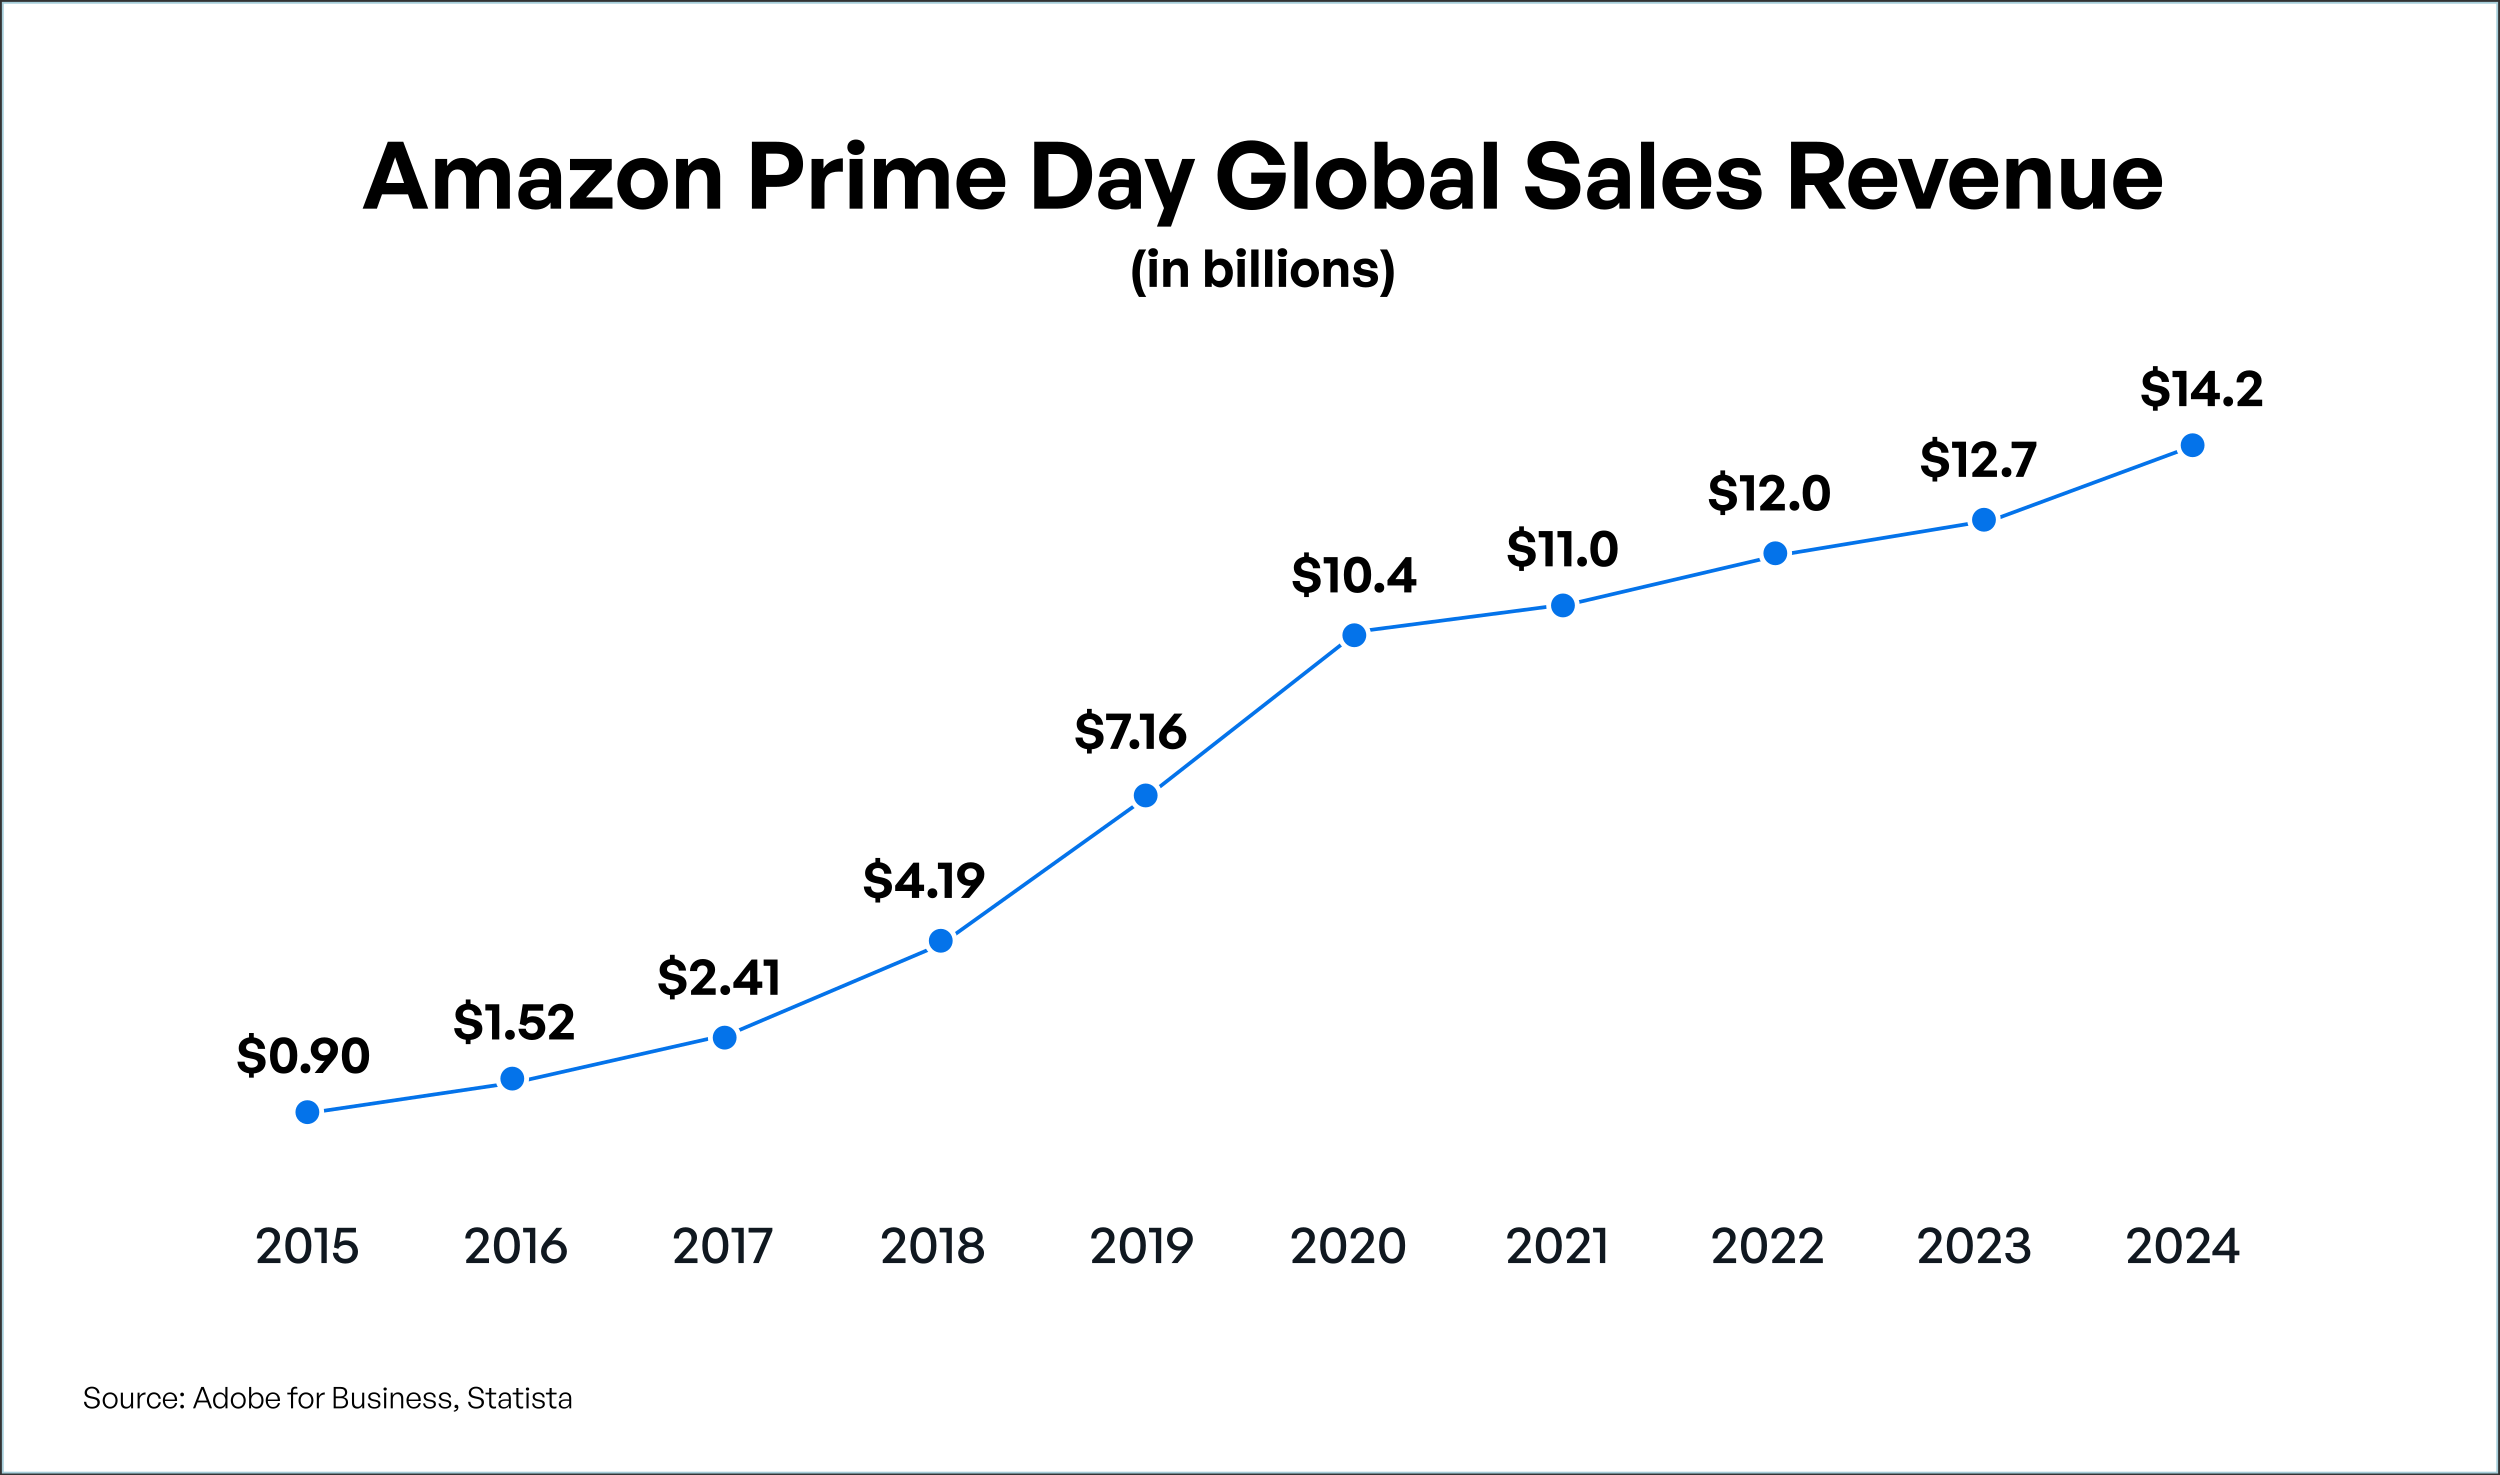<?xml version="1.0" encoding="UTF-8"?> <svg xmlns="http://www.w3.org/2000/svg" width="671" height="396" viewBox="0 0 671 396" fill="none"><rect x="0" y="0" width="671" height="396" fill="#333333" stroke="none"/><rect x="0.75" y="0.75" width="669.5" height="394.5" fill="white"></rect><rect x="0.75" y="0.75" width="669.5" height="394.5" stroke="#A6CEDA" stroke-width="0.5"></rect><path d="M110.858 56L109.508 52.15H102.533L101.158 56H97.333L104.083 38.05H108.233L114.933 56H110.858ZM106.058 42.2L103.608 49.125H108.458L106.058 42.2ZM120.295 56H116.82V42.65H120.02V44.55C120.995 43.2 122.245 42.4 124.02 42.4C125.845 42.4 127.245 43.25 127.92 44.775C128.97 43.3 130.32 42.4 132.32 42.4C135.02 42.4 136.845 44.175 136.845 47.375V56H133.395V48.475C133.395 46.6 132.595 45.475 131.07 45.475C129.695 45.475 128.57 46.55 128.57 48.55V56H125.12V48.475C125.12 46.6 124.32 45.475 122.795 45.475C121.395 45.475 120.295 46.55 120.295 48.55V56ZM147.768 56V54.35C146.893 55.6 145.568 56.25 143.743 56.25C140.968 56.25 139.118 54.625 139.118 52.125C139.118 49.525 141.218 48.125 145.118 48.125C145.868 48.125 146.518 48.175 147.343 48.275V47.475C147.343 45.975 146.493 45.1 145.043 45.1C143.543 45.1 142.643 45.975 142.518 47.475H139.393C139.593 44.4 141.818 42.4 145.043 42.4C148.543 42.4 150.593 44.325 150.593 47.6V56H147.768ZM142.393 52.025C142.393 53.15 143.193 53.85 144.493 53.85C146.268 53.85 147.343 52.875 147.343 51.325V50.375C146.518 50.25 145.943 50.2 145.343 50.2C143.368 50.2 142.393 50.825 142.393 52.025ZM164.387 56H153.012V53.2L159.887 45.65H152.987V42.65H164.187V45.5L157.287 52.975H164.387V56ZM172.475 56.25C168.6 56.25 165.7 53.2 165.7 49.325C165.7 45.425 168.6 42.4 172.475 42.4C176.35 42.4 179.25 45.425 179.25 49.325C179.25 53.2 176.35 56.25 172.475 56.25ZM172.475 53.175C174.2 53.175 175.675 51.8 175.675 49.325C175.675 46.85 174.2 45.5 172.475 45.5C170.75 45.5 169.275 46.85 169.275 49.325C169.275 51.8 170.75 53.175 172.475 53.175ZM184.943 48.725V56H181.468V42.65H184.668V44.55C185.643 43.225 187.018 42.4 188.768 42.4C191.443 42.4 193.293 44.15 193.293 47.375V56H189.843V48.55C189.843 46.575 189.068 45.475 187.493 45.475C186.118 45.475 184.943 46.575 184.943 48.725ZM208.437 50.15H205.612V56H201.812V38.05H208.437C212.812 38.05 215.537 40.125 215.537 44.025C215.537 47.925 212.812 50.15 208.437 50.15ZM208.412 41.25H205.612V46.95H208.412C210.562 46.95 211.762 45.825 211.762 44.05C211.762 42.275 210.562 41.25 208.412 41.25ZM221.296 49.525V56H217.821V42.65H221.021V45.225C221.996 43.525 224.071 42.5 226.221 42.5V46.1C223.271 45.875 221.296 46.575 221.296 49.525ZM232.051 39.55C232.051 40.725 231.101 41.6 229.726 41.6C228.376 41.6 227.426 40.725 227.426 39.55C227.426 38.325 228.376 37.45 229.726 37.45C231.101 37.45 232.051 38.325 232.051 39.55ZM231.501 56H228.026V42.65H231.501V56ZM238.068 56H234.593V42.65H237.793V44.55C238.768 43.2 240.018 42.4 241.793 42.4C243.618 42.4 245.018 43.25 245.693 44.775C246.743 43.3 248.093 42.4 250.093 42.4C252.793 42.4 254.618 44.175 254.618 47.375V56H251.168V48.475C251.168 46.6 250.368 45.475 248.843 45.475C247.468 45.475 246.343 46.55 246.343 48.55V56H242.893V48.475C242.893 46.6 242.093 45.475 240.568 45.475C239.168 45.475 238.068 46.55 238.068 48.55V56ZM263.391 56.225C259.391 56.225 256.716 53.45 256.716 49.275C256.716 45.3 259.491 42.4 263.341 42.4C267.566 42.4 270.366 45.825 269.741 50.175H260.266C260.491 52.35 261.541 53.55 263.316 53.55C264.841 53.55 265.866 52.8 266.266 51.475H269.716C268.966 54.5 266.641 56.225 263.391 56.225ZM263.266 44.95C261.641 44.95 260.616 46 260.316 47.975H266.066C265.966 46.125 264.916 44.95 263.266 44.95ZM283.968 56H277.593V38.05H283.968C289.668 38.05 293.118 41.7 293.118 46.925C293.118 52.15 289.543 56 283.968 56ZM281.393 41.325V52.725H283.768C287.343 52.725 289.218 50.65 289.218 46.925C289.218 43.35 287.343 41.325 283.768 41.325H281.393ZM303.407 56V54.35C302.532 55.6 301.207 56.25 299.382 56.25C296.607 56.25 294.757 54.625 294.757 52.125C294.757 49.525 296.857 48.125 300.757 48.125C301.507 48.125 302.157 48.175 302.982 48.275V47.475C302.982 45.975 302.132 45.1 300.682 45.1C299.182 45.1 298.282 45.975 298.157 47.475H295.032C295.232 44.4 297.457 42.4 300.682 42.4C304.182 42.4 306.232 44.325 306.232 47.6V56H303.407ZM298.032 52.025C298.032 53.15 298.832 53.85 300.132 53.85C301.907 53.85 302.982 52.875 302.982 51.325V50.375C302.157 50.25 301.582 50.2 300.982 50.2C299.007 50.2 298.032 50.825 298.032 52.025ZM320.788 42.65L314.288 60.825H310.513L312.413 55.85L307.163 42.65H310.913L314.263 51.8L317.313 42.65H320.788ZM336.037 56.375C330.837 56.375 326.787 52.5 326.787 46.95C326.787 41.65 330.637 37.675 335.887 37.675C340.437 37.675 343.687 40.375 344.862 44.275H340.387C339.837 42.45 338.187 41.075 335.787 41.075C332.887 41.075 330.687 43.2 330.687 47.05C330.687 50.5 332.612 53.15 336.212 53.15C338.862 53.15 340.537 51.575 341.037 49.35H335.837V46.325H345.087C345.312 52.175 341.762 56.375 336.037 56.375ZM350.935 56H347.435V38.05H350.935V56ZM359.951 56.25C356.076 56.25 353.176 53.2 353.176 49.325C353.176 45.425 356.076 42.4 359.951 42.4C363.826 42.4 366.726 45.425 366.726 49.325C366.726 53.2 363.826 56.25 359.951 56.25ZM359.951 53.175C361.676 53.175 363.151 51.8 363.151 49.325C363.151 46.85 361.676 45.5 359.951 45.5C358.226 45.5 356.751 46.85 356.751 49.325C356.751 51.8 358.226 53.175 359.951 53.175ZM382.269 49.325C382.269 53.225 379.944 56.25 376.344 56.25C374.619 56.25 373.169 55.475 372.144 54.075V56H368.944V38.05H372.419V44.375C373.394 43.075 374.744 42.4 376.344 42.4C379.944 42.4 382.269 45.375 382.269 49.325ZM378.694 49.325C378.694 46.775 377.269 45.475 375.569 45.475C373.894 45.475 372.444 46.75 372.444 49.275C372.444 51.8 373.844 53.15 375.569 53.15C377.269 53.15 378.694 51.825 378.694 49.325ZM392.445 56V54.35C391.57 55.6 390.245 56.25 388.42 56.25C385.645 56.25 383.795 54.625 383.795 52.125C383.795 49.525 385.895 48.125 389.795 48.125C390.545 48.125 391.195 48.175 392.02 48.275V47.475C392.02 45.975 391.17 45.1 389.72 45.1C388.22 45.1 387.32 45.975 387.195 47.475H384.07C384.27 44.4 386.495 42.4 389.72 42.4C393.22 42.4 395.27 44.325 395.27 47.6V56H392.445ZM387.07 52.025C387.07 53.15 387.87 53.85 389.17 53.85C390.945 53.85 392.02 52.875 392.02 51.325V50.375C391.195 50.25 390.62 50.2 390.02 50.2C388.045 50.2 387.07 50.825 387.07 52.025ZM401.765 56H398.265V38.05H401.765V56ZM424.181 50.425C424.181 53.85 421.431 56.25 416.931 56.25C412.406 56.25 409.581 53.825 409.306 50.025H413.156C413.256 52 414.531 53.275 416.856 53.275C418.781 53.275 420.156 52.425 420.156 50.975C420.156 49.85 419.281 49.175 417.756 48.875L414.806 48.3C412.081 47.775 409.981 46.3 409.981 43.325C409.981 40.125 412.806 37.825 416.681 37.825C420.706 37.825 423.656 40.175 423.906 43.925H420.056C419.931 42.05 418.631 40.775 416.731 40.775C414.881 40.775 413.831 41.825 413.831 43.075C413.831 44.3 414.956 44.825 416.256 45.075L419.331 45.7C422.481 46.325 424.181 47.775 424.181 50.425ZM434.633 56V54.35C433.758 55.6 432.433 56.25 430.608 56.25C427.833 56.25 425.983 54.625 425.983 52.125C425.983 49.525 428.083 48.125 431.983 48.125C432.733 48.125 433.383 48.175 434.208 48.275V47.475C434.208 45.975 433.358 45.1 431.908 45.1C430.408 45.1 429.508 45.975 429.383 47.475H426.258C426.458 44.4 428.683 42.4 431.908 42.4C435.408 42.4 437.458 44.325 437.458 47.6V56H434.633ZM429.258 52.025C429.258 53.15 430.058 53.85 431.358 53.85C433.133 53.85 434.208 52.875 434.208 51.325V50.375C433.383 50.25 432.808 50.2 432.208 50.2C430.233 50.2 429.258 50.825 429.258 52.025ZM443.952 56H440.452V38.05H443.952V56ZM452.869 56.225C448.869 56.225 446.194 53.45 446.194 49.275C446.194 45.3 448.969 42.4 452.819 42.4C457.044 42.4 459.844 45.825 459.219 50.175H449.744C449.969 52.35 451.019 53.55 452.794 53.55C454.319 53.55 455.344 52.8 455.744 51.475H459.194C458.444 54.5 456.119 56.225 452.869 56.225ZM452.744 44.95C451.119 44.95 450.094 46 449.794 47.975H455.544C455.444 46.125 454.394 44.95 452.744 44.95ZM472.821 51.725C472.821 54.525 470.696 56.25 466.896 56.25C463.096 56.25 460.971 54.425 460.696 51.45H464.021C464.046 52.825 465.221 53.7 466.946 53.7C468.296 53.7 469.321 53.275 469.321 52.325C469.321 51.475 468.771 51.125 467.496 50.875L465.096 50.425C462.696 50 461.246 48.675 461.246 46.6C461.246 44.125 463.371 42.4 466.696 42.4C470.046 42.4 472.346 44.175 472.596 47.05H469.271C469.146 45.75 468.171 44.95 466.696 44.95C465.421 44.95 464.571 45.425 464.571 46.275C464.571 47.075 465.121 47.4 466.321 47.625L468.896 48.1C471.496 48.6 472.821 49.8 472.821 51.725ZM484.518 56H480.718V38.05H487.743C492.268 38.05 494.893 40.15 494.893 43.875C494.893 46.3 493.393 48.225 490.843 49.075L495.468 56H490.943L486.893 49.65H484.518V56ZM484.518 41.2V46.525H487.568C489.868 46.525 491.093 45.625 491.093 43.875C491.093 42.1 489.868 41.2 487.568 41.2H484.518ZM502.771 56.225C498.771 56.225 496.096 53.45 496.096 49.275C496.096 45.3 498.871 42.4 502.721 42.4C506.946 42.4 509.746 45.825 509.121 50.175H499.646C499.871 52.35 500.921 53.55 502.696 53.55C504.221 53.55 505.246 52.8 505.646 51.475H509.096C508.346 54.5 506.021 56.225 502.771 56.225ZM502.646 44.95C501.021 44.95 499.996 46 499.696 47.975H505.446C505.346 46.125 504.296 44.95 502.646 44.95ZM523.01 42.65L518.11 56H514.31L509.385 42.65H513.135L516.31 52.05L519.51 42.65H523.01ZM529.871 56.225C525.871 56.225 523.196 53.45 523.196 49.275C523.196 45.3 525.971 42.4 529.821 42.4C534.046 42.4 536.846 45.825 536.221 50.175H526.746C526.971 52.35 528.021 53.55 529.796 53.55C531.321 53.55 532.346 52.8 532.746 51.475H536.196C535.446 54.5 533.121 56.225 529.871 56.225ZM529.746 44.95C528.121 44.95 527.096 46 526.796 47.975H532.546C532.446 46.125 531.396 44.95 529.746 44.95ZM542.023 48.725V56H538.548V42.65H541.748V44.55C542.723 43.225 544.098 42.4 545.848 42.4C548.523 42.4 550.373 44.15 550.373 47.375V56H546.923V48.55C546.923 46.575 546.148 45.475 544.573 45.475C543.198 45.475 542.023 46.575 542.023 48.725ZM561.492 50.375V42.65H564.942V56H561.767V54.25C561.042 55.425 559.567 56.25 557.867 56.25C555.192 56.25 553.242 54.625 553.242 51.15V42.65H556.717V50.475C556.717 52.35 557.642 53.175 559.042 53.175C560.292 53.175 561.492 52.175 561.492 50.375ZM573.865 56.225C569.865 56.225 567.19 53.45 567.19 49.275C567.19 45.3 569.965 42.4 573.815 42.4C578.04 42.4 580.84 45.825 580.215 50.175H570.74C570.965 52.35 572.015 53.55 573.79 53.55C575.315 53.55 576.34 52.8 576.74 51.475H580.19C579.44 54.5 577.115 56.225 573.865 56.225ZM573.74 44.95C572.115 44.95 571.09 46 570.79 47.975H576.54C576.44 46.125 575.39 44.95 573.74 44.95Z" fill="black"></path><path d="M307.652 79.702H305.706C304.558 77.952 303.928 75.642 303.928 73.318C303.928 71.008 304.558 68.698 305.706 66.948H307.652C306.49 68.698 305.93 71.008 305.93 73.318C305.93 75.642 306.49 77.952 307.652 79.702ZM310.793 67.788C310.793 68.446 310.261 68.936 309.491 68.936C308.735 68.936 308.203 68.446 308.203 67.788C308.203 67.102 308.735 66.612 309.491 66.612C310.261 66.612 310.793 67.102 310.793 67.788ZM310.485 77H308.539V69.524H310.485V77ZM314.163 72.926V77H312.217V69.524H314.009V70.588C314.555 69.846 315.325 69.384 316.305 69.384C317.803 69.384 318.839 70.364 318.839 72.17V77H316.907V72.828C316.907 71.722 316.473 71.106 315.591 71.106C314.821 71.106 314.163 71.722 314.163 72.926ZM330.903 73.262C330.903 75.446 329.601 77.14 327.585 77.14C326.619 77.14 325.807 76.706 325.233 75.922V77H323.441V66.948H325.387V70.49C325.933 69.762 326.689 69.384 327.585 69.384C329.601 69.384 330.903 71.05 330.903 73.262ZM328.901 73.262C328.901 71.834 328.103 71.106 327.151 71.106C326.213 71.106 325.401 71.82 325.401 73.234C325.401 74.648 326.185 75.404 327.151 75.404C328.103 75.404 328.901 74.662 328.901 73.262ZM334.404 67.788C334.404 68.446 333.872 68.936 333.102 68.936C332.346 68.936 331.814 68.446 331.814 67.788C331.814 67.102 332.346 66.612 333.102 66.612C333.872 66.612 334.404 67.102 334.404 67.788ZM334.096 77H332.15V69.524H334.096V77ZM337.788 77H335.828V66.948H337.788V77ZM341.493 77H339.533V66.948H341.493V77ZM345.492 67.788C345.492 68.446 344.96 68.936 344.19 68.936C343.434 68.936 342.902 68.446 342.902 67.788C342.902 67.102 343.434 66.612 344.19 66.612C344.96 66.612 345.492 67.102 345.492 67.788ZM345.184 77H343.238V69.524H345.184V77ZM350.22 77.14C348.05 77.14 346.426 75.432 346.426 73.262C346.426 71.078 348.05 69.384 350.22 69.384C352.39 69.384 354.014 71.078 354.014 73.262C354.014 75.432 352.39 77.14 350.22 77.14ZM350.22 75.418C351.186 75.418 352.012 74.648 352.012 73.262C352.012 71.876 351.186 71.12 350.22 71.12C349.254 71.12 348.428 71.876 348.428 73.262C348.428 74.648 349.254 75.418 350.22 75.418ZM357.202 72.926V77H355.256V69.524H357.048V70.588C357.594 69.846 358.364 69.384 359.344 69.384C360.842 69.384 361.878 70.364 361.878 72.17V77H359.946V72.828C359.946 71.722 359.512 71.106 358.63 71.106C357.86 71.106 357.202 71.722 357.202 72.926ZM369.869 74.606C369.869 76.174 368.679 77.14 366.551 77.14C364.423 77.14 363.233 76.118 363.079 74.452H364.941C364.955 75.222 365.613 75.712 366.579 75.712C367.335 75.712 367.909 75.474 367.909 74.942C367.909 74.466 367.601 74.27 366.887 74.13L365.543 73.878C364.199 73.64 363.387 72.898 363.387 71.736C363.387 70.35 364.577 69.384 366.439 69.384C368.315 69.384 369.603 70.378 369.743 71.988H367.881C367.811 71.26 367.265 70.812 366.439 70.812C365.725 70.812 365.249 71.078 365.249 71.554C365.249 72.002 365.557 72.184 366.229 72.31L367.671 72.576C369.127 72.856 369.869 73.528 369.869 74.606ZM372.289 79.702H370.357C371.505 77.952 372.065 75.642 372.065 73.318C372.065 71.008 371.505 68.698 370.357 66.948H372.289C373.437 68.698 374.067 71.008 374.067 73.318C374.067 75.642 373.437 77.952 372.289 79.702Z" fill="black"></path><path d="M75.278 337.74V339H69.16V338.188L72.114 334.996C73.234 333.778 73.668 333.12 73.668 332.266C73.668 331.328 73.01 330.67 72.044 330.67C70.994 330.67 70.294 331.356 70.294 332.406H68.908C68.908 330.656 70.224 329.396 72.1 329.396C73.864 329.396 75.152 330.544 75.152 332.098C75.152 333.176 74.746 333.932 73.192 335.584L71.288 337.74H75.278ZM76.582 334.282C76.582 331.146 77.829 329.396 80.069 329.396C82.308 329.396 83.569 331.146 83.569 334.282C83.569 337.418 82.337 339.14 80.069 339.14C77.8 339.14 76.582 337.418 76.582 334.282ZM78.038 334.282C78.038 336.62 78.739 337.866 80.069 337.866C81.398 337.866 82.112 336.634 82.112 334.282C82.112 331.916 81.398 330.67 80.069 330.67C78.766 330.67 78.038 331.916 78.038 334.282ZM87.696 339H86.268V330.768H84.434V329.536H87.696V339ZM92.667 339.14C90.819 339.14 89.405 337.936 89.335 336.256H90.749C90.847 337.264 91.617 337.866 92.667 337.866C93.969 337.866 94.613 337.054 94.613 335.976C94.613 334.996 93.913 334.142 92.653 334.142C91.813 334.142 91.183 334.492 90.791 335.178L89.643 334.814L90.483 329.536H95.537V330.796H91.505L91.085 333.526C91.617 333.106 92.219 332.91 92.863 332.91C94.949 332.91 96.083 334.366 96.083 335.976C96.083 337.67 94.865 339.14 92.667 339.14Z" fill="#101820"></path><path d="M68.112 289.246H66.838V288.084C64.99 287.846 63.842 286.67 63.716 284.948H65.662C65.69 285.942 66.348 286.558 67.51 286.558C68.476 286.558 69.218 286.124 69.218 285.354C69.218 284.752 68.728 284.402 68.014 284.248L66.586 283.954C65.228 283.646 64.066 283.002 64.066 281.322C64.066 279.81 65.2 278.676 66.838 278.438V277.262H68.112V278.438C69.834 278.662 71.038 279.81 71.164 281.518H69.218C69.162 280.594 68.504 279.978 67.538 279.978C66.642 279.978 66.04 280.44 66.04 281.168C66.04 281.812 66.614 282.106 67.244 282.232L68.644 282.526C70.296 282.876 71.29 283.674 71.29 285.102C71.29 286.768 70.1 287.958 68.112 288.112V289.246ZM72.471 283.282C72.471 280.146 73.787 278.396 76.125 278.396C78.463 278.396 79.793 280.146 79.793 283.282C79.793 286.404 78.491 288.14 76.125 288.14C73.759 288.14 72.471 286.404 72.471 283.282ZM74.473 283.282C74.473 285.312 75.033 286.404 76.125 286.404C77.203 286.404 77.791 285.312 77.791 283.282C77.791 281.238 77.203 280.132 76.125 280.132C75.061 280.132 74.473 281.238 74.473 283.282ZM83.303 286.754C83.303 287.524 82.771 288.07 82.001 288.07C81.231 288.07 80.685 287.524 80.685 286.754C80.685 285.97 81.231 285.424 82.001 285.424C82.771 285.424 83.303 285.97 83.303 286.754ZM87.07 278.424C89.212 278.424 90.724 279.866 90.724 281.56C90.724 282.722 90.388 283.478 89.478 284.556L86.636 288H84.438L87.154 284.682C86.986 284.738 86.832 284.752 86.678 284.752C84.746 284.752 83.402 283.478 83.402 281.686C83.402 279.866 84.9 278.424 87.07 278.424ZM87.056 280.048C86.16 280.048 85.418 280.608 85.418 281.616C85.418 282.694 86.16 283.226 87.056 283.226C87.924 283.226 88.694 282.736 88.694 281.63C88.694 280.608 87.924 280.048 87.056 280.048ZM91.749 283.282C91.749 280.146 93.064 278.396 95.403 278.396C97.74 278.396 99.07 280.146 99.07 283.282C99.07 286.404 97.769 288.14 95.403 288.14C93.037 288.14 91.749 286.404 91.749 283.282ZM93.751 283.282C93.751 285.312 94.311 286.404 95.403 286.404C96.481 286.404 97.069 285.312 97.069 283.282C97.069 281.238 96.481 280.132 95.403 280.132C94.338 280.132 93.751 281.238 93.751 283.282Z" fill="black"></path><path d="M126.287 280.246H125.013V279.084C123.165 278.846 122.017 277.67 121.891 275.948H123.837C123.865 276.942 124.523 277.558 125.685 277.558C126.651 277.558 127.393 277.124 127.393 276.354C127.393 275.752 126.903 275.402 126.189 275.248L124.761 274.954C123.403 274.646 122.241 274.002 122.241 272.322C122.241 270.81 123.375 269.676 125.013 269.438V268.262H126.287V269.438C128.009 269.662 129.213 270.81 129.339 272.518H127.393C127.337 271.594 126.679 270.978 125.713 270.978C124.817 270.978 124.215 271.44 124.215 272.168C124.215 272.812 124.789 273.106 125.419 273.232L126.819 273.526C128.471 273.876 129.465 274.674 129.465 276.102C129.465 277.768 128.275 278.958 126.287 279.112V280.246ZM134.006 279H132.06V271.216H130.268V269.536H134.006V279ZM138.183 277.754C138.183 278.524 137.651 279.07 136.881 279.07C136.111 279.07 135.565 278.524 135.565 277.754C135.565 276.97 136.111 276.424 136.881 276.424C137.651 276.424 138.183 276.97 138.183 277.754ZM142.77 279.14C140.754 279.14 139.228 277.88 139.172 276.116H141.118C141.23 276.942 141.874 277.404 142.756 277.404C143.904 277.404 144.338 276.676 144.338 275.906C144.338 275.164 143.848 274.408 142.7 274.408C141.944 274.408 141.384 274.716 141.09 275.36L139.494 274.842L140.32 269.536H145.794V271.272H141.734L141.44 273.204C141.916 272.896 142.462 272.756 143.022 272.756C145.276 272.756 146.354 274.31 146.354 275.906C146.354 277.53 145.15 279.14 142.77 279.14ZM154.003 277.264V279H147.395V277.894L150.265 274.954C151.357 273.834 151.819 273.246 151.819 272.42C151.819 271.65 151.301 271.132 150.475 271.132C149.565 271.132 149.005 271.706 149.005 272.63H147.115C147.115 270.74 148.543 269.396 150.573 269.396C152.463 269.396 153.849 270.586 153.849 272.182C153.849 273.33 153.429 274.058 151.777 275.724L150.349 277.264H154.003Z" fill="black"></path><path d="M181.088 268.246H179.814V267.084C177.966 266.846 176.818 265.67 176.692 263.948H178.638C178.666 264.942 179.324 265.558 180.486 265.558C181.452 265.558 182.194 265.124 182.194 264.354C182.194 263.752 181.704 263.402 180.99 263.248L179.562 262.954C178.204 262.646 177.042 262.002 177.042 260.322C177.042 258.81 178.176 257.676 179.814 257.438V256.262H181.088V257.438C182.81 257.662 184.014 258.81 184.14 260.518H182.194C182.138 259.594 181.48 258.978 180.514 258.978C179.618 258.978 179.016 259.44 179.016 260.168C179.016 260.812 179.59 261.106 180.22 261.232L181.62 261.526C183.272 261.876 184.266 262.674 184.266 264.102C184.266 265.768 183.076 266.958 181.088 267.112V268.246ZM192.084 265.264V267H185.476V265.894L188.346 262.954C189.438 261.834 189.9 261.246 189.9 260.42C189.9 259.65 189.382 259.132 188.556 259.132C187.646 259.132 187.086 259.706 187.086 260.63H185.196C185.196 258.74 186.624 257.396 188.654 257.396C190.544 257.396 191.93 258.586 191.93 260.182C191.93 261.33 191.51 262.058 189.858 263.724L188.43 265.264H192.084ZM195.965 265.754C195.965 266.524 195.433 267.07 194.663 267.07C193.893 267.07 193.347 266.524 193.347 265.754C193.347 264.97 193.893 264.424 194.663 264.424C195.433 264.424 195.965 264.97 195.965 265.754ZM204.596 265.138H203.266V267H201.334V265.138H196.84V263.696L201.726 257.536H203.266V263.444H204.596V265.138ZM198.968 263.444H201.334V260.322L198.968 263.444ZM208.7 267H206.754V259.216H204.962V257.536H208.7V267Z" fill="black"></path><path d="M236.232 242.246H234.958V241.084C233.11 240.846 231.962 239.67 231.836 237.948H233.782C233.81 238.942 234.468 239.558 235.63 239.558C236.596 239.558 237.338 239.124 237.338 238.354C237.338 237.752 236.848 237.402 236.134 237.248L234.706 236.954C233.348 236.646 232.186 236.002 232.186 234.322C232.186 232.81 233.32 231.676 234.958 231.438V230.262H236.232V231.438C237.954 231.662 239.158 232.81 239.284 234.518H237.338C237.282 233.594 236.624 232.978 235.658 232.978C234.762 232.978 234.16 233.44 234.16 234.168C234.16 234.812 234.734 235.106 235.364 235.232L236.764 235.526C238.416 235.876 239.41 236.674 239.41 238.102C239.41 239.768 238.22 240.958 236.232 241.112V242.246ZM248.023 239.138H246.693V241H244.761V239.138H240.267V237.696L245.153 231.536H246.693V237.444H248.023V239.138ZM242.395 237.444H244.761V234.322L242.395 237.444ZM251.574 239.754C251.574 240.524 251.042 241.07 250.272 241.07C249.502 241.07 248.956 240.524 248.956 239.754C248.956 238.97 249.502 238.424 250.272 238.424C251.042 238.424 251.574 238.97 251.574 239.754ZM255.477 241H253.531V233.216H251.739V231.536H255.477V241ZM260.55 231.424C262.692 231.424 264.204 232.866 264.204 234.56C264.204 235.722 263.868 236.478 262.958 237.556L260.116 241H257.918L260.634 237.682C260.466 237.738 260.312 237.752 260.158 237.752C258.226 237.752 256.882 236.478 256.882 234.686C256.882 232.866 258.38 231.424 260.55 231.424ZM260.536 233.048C259.64 233.048 258.898 233.608 258.898 234.616C258.898 235.694 259.64 236.226 260.536 236.226C261.404 236.226 262.174 235.736 262.174 234.63C262.174 233.608 261.404 233.048 260.536 233.048Z" fill="black"></path><path d="M293.024 202.246H291.75V201.084C289.902 200.846 288.754 199.67 288.628 197.948H290.574C290.602 198.942 291.26 199.558 292.422 199.558C293.388 199.558 294.13 199.124 294.13 198.354C294.13 197.752 293.64 197.402 292.926 197.248L291.498 196.954C290.14 196.646 288.978 196.002 288.978 194.322C288.978 192.81 290.112 191.676 291.75 191.438V190.262H293.024V191.438C294.746 191.662 295.95 192.81 296.076 194.518H294.13C294.074 193.594 293.416 192.978 292.45 192.978C291.554 192.978 290.952 193.44 290.952 194.168C290.952 194.812 291.526 195.106 292.156 195.232L293.556 195.526C295.208 195.876 296.202 196.674 296.202 198.102C296.202 199.768 295.012 200.958 293.024 201.112V202.246ZM303.532 192.67L300.032 201H297.946L301.376 193.272H296.882V191.536H303.532V192.67ZM305.782 199.754C305.782 200.524 305.25 201.07 304.48 201.07C303.71 201.07 303.164 200.524 303.164 199.754C303.164 198.97 303.71 198.424 304.48 198.424C305.25 198.424 305.782 198.97 305.782 199.754ZM309.685 201H307.739V193.216H305.947V191.536H309.685V201ZM314.744 201.112C312.588 201.112 311.09 199.67 311.09 197.976C311.09 196.786 311.44 196.03 312.322 194.98L315.178 191.536H317.376L314.66 194.854C314.814 194.798 314.968 194.784 315.122 194.784C317.054 194.784 318.412 196.058 318.412 197.85C318.412 199.67 316.9 201.112 314.744 201.112ZM314.758 199.488C315.64 199.488 316.396 198.928 316.396 197.92C316.396 196.842 315.64 196.31 314.758 196.31C313.876 196.31 313.12 196.8 313.12 197.906C313.12 198.928 313.876 199.488 314.758 199.488Z" fill="black"></path><path d="M351.301 160.246H350.027V159.084C348.179 158.846 347.031 157.67 346.905 155.948H348.851C348.879 156.942 349.537 157.558 350.699 157.558C351.665 157.558 352.407 157.124 352.407 156.354C352.407 155.752 351.917 155.402 351.203 155.248L349.775 154.954C348.417 154.646 347.255 154.002 347.255 152.322C347.255 150.81 348.389 149.676 350.027 149.438V148.262H351.301V149.438C353.023 149.662 354.227 150.81 354.353 152.518H352.407C352.351 151.594 351.693 150.978 350.727 150.978C349.831 150.978 349.229 151.44 349.229 152.168C349.229 152.812 349.803 153.106 350.433 153.232L351.833 153.526C353.485 153.876 354.479 154.674 354.479 156.102C354.479 157.768 353.289 158.958 351.301 159.112V160.246ZM359.021 159H357.075V151.216H355.283V149.536H359.021V159ZM360.692 154.282C360.692 151.146 362.008 149.396 364.346 149.396C366.684 149.396 368.014 151.146 368.014 154.282C368.014 157.404 366.712 159.14 364.346 159.14C361.98 159.14 360.692 157.404 360.692 154.282ZM362.694 154.282C362.694 156.312 363.254 157.404 364.346 157.404C365.424 157.404 366.012 156.312 366.012 154.282C366.012 152.238 365.424 151.132 364.346 151.132C363.282 151.132 362.694 152.238 362.694 154.282ZM371.524 157.754C371.524 158.524 370.992 159.07 370.222 159.07C369.452 159.07 368.906 158.524 368.906 157.754C368.906 156.97 369.452 156.424 370.222 156.424C370.992 156.424 371.524 156.97 371.524 157.754ZM380.154 157.138H378.824V159H376.892V157.138H372.398V155.696L377.284 149.536H378.824V155.444H380.154V157.138ZM374.526 155.444H376.892V152.322L374.526 155.444Z" fill="black"></path><path d="M409.017 153.246H407.743V152.084C405.895 151.846 404.747 150.67 404.621 148.948H406.567C406.595 149.942 407.253 150.558 408.415 150.558C409.381 150.558 410.123 150.124 410.123 149.354C410.123 148.752 409.633 148.402 408.919 148.248L407.491 147.954C406.133 147.646 404.971 147.002 404.971 145.322C404.971 143.81 406.105 142.676 407.743 142.438V141.262H409.017V142.438C410.739 142.662 411.943 143.81 412.069 145.518H410.123C410.067 144.594 409.409 143.978 408.443 143.978C407.547 143.978 406.945 144.44 406.945 145.168C406.945 145.812 407.519 146.106 408.149 146.232L409.549 146.526C411.201 146.876 412.195 147.674 412.195 149.102C412.195 150.768 411.005 151.958 409.017 152.112V153.246ZM416.736 152H414.79V144.216H412.998V142.536H416.736V152ZM421.768 152H419.822V144.216H418.03V142.536H421.768V152ZM425.945 150.754C425.945 151.524 425.413 152.07 424.643 152.07C423.873 152.07 423.327 151.524 423.327 150.754C423.327 149.97 423.873 149.424 424.643 149.424C425.413 149.424 425.945 149.97 425.945 150.754ZM426.843 147.282C426.843 144.146 428.159 142.396 430.497 142.396C432.835 142.396 434.165 144.146 434.165 147.282C434.165 150.404 432.863 152.14 430.497 152.14C428.131 152.14 426.843 150.404 426.843 147.282ZM428.845 147.282C428.845 149.312 429.405 150.404 430.497 150.404C431.575 150.404 432.163 149.312 432.163 147.282C432.163 145.238 431.575 144.132 430.497 144.132C429.433 144.132 428.845 145.238 428.845 147.282Z" fill="black"></path><path d="M463.027 138.246H461.753V137.084C459.905 136.846 458.757 135.67 458.631 133.948H460.577C460.605 134.942 461.263 135.558 462.425 135.558C463.391 135.558 464.133 135.124 464.133 134.354C464.133 133.752 463.643 133.402 462.929 133.248L461.501 132.954C460.143 132.646 458.981 132.002 458.981 130.322C458.981 128.81 460.115 127.676 461.753 127.438V126.262H463.027V127.438C464.749 127.662 465.953 128.81 466.079 130.518H464.133C464.077 129.594 463.419 128.978 462.453 128.978C461.557 128.978 460.955 129.44 460.955 130.168C460.955 130.812 461.529 131.106 462.159 131.232L463.559 131.526C465.211 131.876 466.205 132.674 466.205 134.102C466.205 135.768 465.015 136.958 463.027 137.112V138.246ZM470.746 137H468.8V129.216H467.008V127.536H470.746V137ZM479.053 135.264V137H472.445V135.894L475.315 132.954C476.407 131.834 476.869 131.246 476.869 130.42C476.869 129.65 476.351 129.132 475.525 129.132C474.615 129.132 474.055 129.706 474.055 130.63H472.165C472.165 128.74 473.593 127.396 475.623 127.396C477.513 127.396 478.899 128.586 478.899 130.182C478.899 131.33 478.479 132.058 476.827 133.724L475.399 135.264H479.053ZM482.935 135.754C482.935 136.524 482.403 137.07 481.633 137.07C480.863 137.07 480.317 136.524 480.317 135.754C480.317 134.97 480.863 134.424 481.633 134.424C482.403 134.424 482.935 134.97 482.935 135.754ZM483.833 132.282C483.833 129.146 485.149 127.396 487.487 127.396C489.825 127.396 491.155 129.146 491.155 132.282C491.155 135.404 489.853 137.14 487.487 137.14C485.121 137.14 483.833 135.404 483.833 132.282ZM485.835 132.282C485.835 134.312 486.395 135.404 487.487 135.404C488.565 135.404 489.153 134.312 489.153 132.282C489.153 130.238 488.565 129.132 487.487 129.132C486.423 129.132 485.835 130.238 485.835 132.282Z" fill="black"></path><path d="M519.957 129.246H518.683V128.084C516.835 127.846 515.687 126.67 515.561 124.948H517.507C517.535 125.942 518.193 126.558 519.355 126.558C520.321 126.558 521.063 126.124 521.063 125.354C521.063 124.752 520.573 124.402 519.859 124.248L518.431 123.954C517.073 123.646 515.911 123.002 515.911 121.322C515.911 119.81 517.045 118.676 518.683 118.438V117.262H519.957V118.438C521.679 118.662 522.883 119.81 523.009 121.518H521.063C521.007 120.594 520.349 119.978 519.383 119.978C518.487 119.978 517.885 120.44 517.885 121.168C517.885 121.812 518.459 122.106 519.089 122.232L520.489 122.526C522.141 122.876 523.135 123.674 523.135 125.102C523.135 126.768 521.945 127.958 519.957 128.112V129.246ZM527.676 128H525.73V120.216H523.938V118.536H527.676V128ZM535.983 126.264V128H529.375V126.894L532.245 123.954C533.337 122.834 533.799 122.246 533.799 121.42C533.799 120.65 533.281 120.132 532.455 120.132C531.545 120.132 530.985 120.706 530.985 121.63H529.095C529.095 119.74 530.523 118.396 532.553 118.396C534.443 118.396 535.829 119.586 535.829 121.182C535.829 122.33 535.409 123.058 533.757 124.724L532.329 126.264H535.983ZM539.865 126.754C539.865 127.524 539.333 128.07 538.563 128.07C537.793 128.07 537.247 127.524 537.247 126.754C537.247 125.97 537.793 125.424 538.563 125.424C539.333 125.424 539.865 125.97 539.865 126.754ZM546.57 119.67L543.07 128H540.984L544.414 120.272H539.92V118.536H546.57V119.67Z" fill="black"></path><path d="M579.123 110.246H577.849V109.084C576.001 108.846 574.853 107.67 574.727 105.948H576.673C576.701 106.942 577.359 107.558 578.521 107.558C579.487 107.558 580.229 107.124 580.229 106.354C580.229 105.752 579.739 105.402 579.025 105.248L577.597 104.954C576.239 104.646 575.077 104.002 575.077 102.322C575.077 100.81 576.211 99.676 577.849 99.438V98.262H579.123V99.438C580.845 99.662 582.049 100.81 582.175 102.518H580.229C580.173 101.594 579.515 100.978 578.549 100.978C577.653 100.978 577.051 101.44 577.051 102.168C577.051 102.812 577.625 103.106 578.255 103.232L579.655 103.526C581.307 103.876 582.301 104.674 582.301 106.102C582.301 107.768 581.111 108.958 579.123 109.112V110.246ZM586.842 109H584.896V101.216H583.104V99.536H586.842V109ZM595.808 107.138H594.478V109H592.546V107.138H588.052V105.696L592.938 99.536H594.478V105.444H595.808V107.138ZM590.18 105.444H592.546V102.322L590.18 105.444ZM599.359 107.754C599.359 108.524 598.827 109.07 598.057 109.07C597.287 109.07 596.741 108.524 596.741 107.754C596.741 106.97 597.287 106.424 598.057 106.424C598.827 106.424 599.359 106.97 599.359 107.754ZM607.167 107.264V109H600.559V107.894L603.429 104.954C604.521 103.834 604.983 103.246 604.983 102.42C604.983 101.65 604.465 101.132 603.639 101.132C602.729 101.132 602.169 101.706 602.169 102.63H600.279C600.279 100.74 601.707 99.396 603.737 99.396C605.627 99.396 607.013 100.586 607.013 102.182C607.013 103.33 606.593 104.058 604.941 105.724L603.513 107.264H607.167Z" fill="black"></path><path d="M131.25 337.74V339H125.132V338.188L128.086 334.996C129.206 333.778 129.64 333.12 129.64 332.266C129.64 331.328 128.982 330.67 128.016 330.67C126.966 330.67 126.266 331.356 126.266 332.406H124.88C124.88 330.656 126.196 329.396 128.072 329.396C129.836 329.396 131.124 330.544 131.124 332.098C131.124 333.176 130.718 333.932 129.164 335.584L127.26 337.74H131.25ZM132.555 334.282C132.555 331.146 133.801 329.396 136.041 329.396C138.281 329.396 139.541 331.146 139.541 334.282C139.541 337.418 138.309 339.14 136.041 339.14C133.773 339.14 132.555 337.418 132.555 334.282ZM134.011 334.282C134.011 336.62 134.711 337.866 136.041 337.866C137.371 337.866 138.085 336.634 138.085 334.282C138.085 331.916 137.371 330.67 136.041 330.67C134.739 330.67 134.011 331.916 134.011 334.282ZM143.668 339H142.24V330.768H140.406V329.536H143.668V339ZM148.681 339.126C146.679 339.126 145.223 337.726 145.223 336.004C145.223 334.8 145.657 334.044 146.469 333.064L149.325 329.536H150.935L148.149 333.008C148.429 332.91 148.709 332.854 148.961 332.854C150.809 332.854 152.153 334.1 152.153 335.934C152.153 337.726 150.711 339.126 148.681 339.126ZM148.695 337.936C149.815 337.936 150.683 337.152 150.683 335.976C150.683 334.73 149.815 333.974 148.695 333.974C147.589 333.974 146.707 334.646 146.707 335.962C146.707 337.152 147.589 337.936 148.695 337.936Z" fill="#101820"></path><path d="M187.201 337.74V339H181.083V338.188L184.037 334.996C185.157 333.778 185.591 333.12 185.591 332.266C185.591 331.328 184.933 330.67 183.967 330.67C182.917 330.67 182.217 331.356 182.217 332.406H180.831C180.831 330.656 182.147 329.396 184.023 329.396C185.787 329.396 187.075 330.544 187.075 332.098C187.075 333.176 186.669 333.932 185.115 335.584L183.211 337.74H187.201ZM188.506 334.282C188.506 331.146 189.752 329.396 191.992 329.396C194.232 329.396 195.492 331.146 195.492 334.282C195.492 337.418 194.26 339.14 191.992 339.14C189.724 339.14 188.506 337.418 188.506 334.282ZM189.962 334.282C189.962 336.62 190.662 337.866 191.992 337.866C193.322 337.866 194.036 336.634 194.036 334.282C194.036 331.916 193.322 330.67 191.992 330.67C190.69 330.67 189.962 331.916 189.962 334.282ZM199.619 339H198.191V330.768H196.357V329.536H199.619V339ZM207.308 330.362L203.654 339H202.128L205.726 330.81H200.924V329.536H207.308V330.362Z" fill="#101820"></path><path d="M243.045 337.74V339H236.927V338.188L239.881 334.996C241.001 333.778 241.435 333.12 241.435 332.266C241.435 331.328 240.777 330.67 239.811 330.67C238.761 330.67 238.061 331.356 238.061 332.406H236.675C236.675 330.656 237.991 329.396 239.867 329.396C241.631 329.396 242.919 330.544 242.919 332.098C242.919 333.176 242.513 333.932 240.959 335.584L239.055 337.74H243.045ZM244.35 334.282C244.35 331.146 245.596 329.396 247.836 329.396C250.076 329.396 251.336 331.146 251.336 334.282C251.336 337.418 250.104 339.14 247.836 339.14C245.568 339.14 244.35 337.418 244.35 334.282ZM245.806 334.282C245.806 336.62 246.506 337.866 247.836 337.866C249.166 337.866 249.88 336.634 249.88 334.282C249.88 331.916 249.166 330.67 247.836 330.67C246.534 330.67 245.806 331.916 245.806 334.282ZM255.463 339H254.035V330.768H252.201V329.536H255.463V339ZM264.118 336.34C264.118 337.992 262.718 339.126 260.66 339.126C258.588 339.126 257.174 337.992 257.174 336.34C257.174 335.192 257.958 334.436 258.952 334.072C258.154 333.722 257.552 332.98 257.552 332.014C257.552 330.474 258.84 329.396 260.66 329.396C262.452 329.396 263.754 330.474 263.754 332.014C263.754 332.98 263.138 333.722 262.354 334.072C263.348 334.436 264.118 335.192 264.118 336.34ZM259.008 332.056C259.008 332.98 259.68 333.54 260.66 333.54C261.626 333.54 262.298 332.98 262.298 332.056C262.298 331.118 261.626 330.53 260.66 330.53C259.68 330.53 259.008 331.118 259.008 332.056ZM258.658 336.312C258.658 337.362 259.47 337.992 260.66 337.992C261.836 337.992 262.662 337.362 262.662 336.312C262.662 335.29 261.836 334.674 260.66 334.674C259.47 334.674 258.658 335.29 258.658 336.312Z" fill="#101820"></path><path d="M299.25 337.74V339H293.132V338.188L296.086 334.996C297.206 333.778 297.64 333.12 297.64 332.266C297.64 331.328 296.982 330.67 296.016 330.67C294.966 330.67 294.266 331.356 294.266 332.406H292.88C292.88 330.656 294.196 329.396 296.072 329.396C297.836 329.396 299.124 330.544 299.124 332.098C299.124 333.176 298.718 333.932 297.164 335.584L295.26 337.74H299.25ZM300.555 334.282C300.555 331.146 301.801 329.396 304.041 329.396C306.281 329.396 307.541 331.146 307.541 334.282C307.541 337.418 306.309 339.14 304.041 339.14C301.773 339.14 300.555 337.418 300.555 334.282ZM302.011 334.282C302.011 336.62 302.711 337.866 304.041 337.866C305.371 337.866 306.085 336.634 306.085 334.282C306.085 331.916 305.371 330.67 304.041 330.67C302.739 330.67 302.011 331.916 302.011 334.282ZM311.668 339H310.24V330.768H308.406V329.536H311.668V339ZM316.695 329.41C318.711 329.41 320.153 330.81 320.153 332.532C320.153 333.694 319.747 334.436 318.907 335.472L316.065 339H314.441L317.227 335.528C316.947 335.626 316.667 335.668 316.401 335.668C314.567 335.668 313.223 334.422 313.223 332.602C313.223 330.81 314.679 329.41 316.695 329.41ZM316.681 330.6C315.561 330.6 314.693 331.384 314.693 332.56C314.693 333.806 315.561 334.562 316.681 334.562C317.787 334.562 318.683 333.89 318.683 332.574C318.683 331.384 317.787 330.6 316.681 330.6Z" fill="#101820"></path><path d="M353.028 337.74V339H346.91V338.188L349.864 334.996C350.984 333.778 351.418 333.12 351.418 332.266C351.418 331.328 350.76 330.67 349.794 330.67C348.744 330.67 348.044 331.356 348.044 332.406H346.658C346.658 330.656 347.974 329.396 349.85 329.396C351.614 329.396 352.902 330.544 352.902 332.098C352.902 333.176 352.496 333.932 350.942 335.584L349.038 337.74H353.028ZM354.332 334.282C354.332 331.146 355.578 329.396 357.818 329.396C360.058 329.396 361.318 331.146 361.318 334.282C361.318 337.418 360.086 339.14 357.818 339.14C355.55 339.14 354.332 337.418 354.332 334.282ZM355.788 334.282C355.788 336.62 356.488 337.866 357.818 337.866C359.148 337.866 359.862 336.634 359.862 334.282C359.862 331.916 359.148 330.67 357.818 330.67C356.516 330.67 355.788 331.916 355.788 334.282ZM368.846 337.74V339H362.728V338.188L365.682 334.996C366.802 333.778 367.236 333.12 367.236 332.266C367.236 331.328 366.578 330.67 365.612 330.67C364.562 330.67 363.862 331.356 363.862 332.406H362.476C362.476 330.656 363.792 329.396 365.668 329.396C367.432 329.396 368.72 330.544 368.72 332.098C368.72 333.176 368.314 333.932 366.76 335.584L364.856 337.74H368.846ZM370.151 334.282C370.151 331.146 371.397 329.396 373.637 329.396C375.877 329.396 377.137 331.146 377.137 334.282C377.137 337.418 375.905 339.14 373.637 339.14C371.369 339.14 370.151 337.418 370.151 334.282ZM371.607 334.282C371.607 336.62 372.307 337.866 373.637 337.866C374.967 337.866 375.681 336.634 375.681 334.282C375.681 331.916 374.967 330.67 373.637 330.67C372.335 330.67 371.607 331.916 371.607 334.282Z" fill="#101820"></path><path d="M410.894 337.74V339H404.776V338.188L407.73 334.996C408.85 333.778 409.284 333.12 409.284 332.266C409.284 331.328 408.626 330.67 407.66 330.67C406.61 330.67 405.91 331.356 405.91 332.406H404.524C404.524 330.656 405.84 329.396 407.716 329.396C409.48 329.396 410.768 330.544 410.768 332.098C410.768 333.176 410.362 333.932 408.808 335.584L406.904 337.74H410.894ZM412.199 334.282C412.199 331.146 413.445 329.396 415.685 329.396C417.925 329.396 419.185 331.146 419.185 334.282C419.185 337.418 417.953 339.14 415.685 339.14C413.417 339.14 412.199 337.418 412.199 334.282ZM413.655 334.282C413.655 336.62 414.355 337.866 415.685 337.866C417.015 337.866 417.729 336.634 417.729 334.282C417.729 331.916 417.015 330.67 415.685 330.67C414.383 330.67 413.655 331.916 413.655 334.282ZM426.712 337.74V339H420.594V338.188L423.548 334.996C424.668 333.778 425.102 333.12 425.102 332.266C425.102 331.328 424.444 330.67 423.478 330.67C422.428 330.67 421.728 331.356 421.728 332.406H420.342C420.342 330.656 421.658 329.396 423.534 329.396C425.298 329.396 426.586 330.544 426.586 332.098C426.586 333.176 426.18 333.932 424.626 335.584L422.722 337.74H426.712ZM430.845 339H429.417V330.768H427.583V329.536H430.845V339Z" fill="#101820"></path><path d="M465.972 337.74V339H459.854V338.188L462.808 334.996C463.928 333.778 464.362 333.12 464.362 332.266C464.362 331.328 463.704 330.67 462.738 330.67C461.688 330.67 460.988 331.356 460.988 332.406H459.602C459.602 330.656 460.918 329.396 462.794 329.396C464.558 329.396 465.846 330.544 465.846 332.098C465.846 333.176 465.44 333.932 463.886 335.584L461.982 337.74H465.972ZM467.277 334.282C467.277 331.146 468.523 329.396 470.763 329.396C473.003 329.396 474.263 331.146 474.263 334.282C474.263 337.418 473.031 339.14 470.763 339.14C468.495 339.14 467.277 337.418 467.277 334.282ZM468.733 334.282C468.733 336.62 469.433 337.866 470.763 337.866C472.093 337.866 472.807 336.634 472.807 334.282C472.807 331.916 472.093 330.67 470.763 330.67C469.461 330.67 468.733 331.916 468.733 334.282ZM481.79 337.74V339H475.672V338.188L478.626 334.996C479.746 333.778 480.18 333.12 480.18 332.266C480.18 331.328 479.522 330.67 478.556 330.67C477.506 330.67 476.806 331.356 476.806 332.406H475.42C475.42 330.656 476.736 329.396 478.612 329.396C480.376 329.396 481.664 330.544 481.664 332.098C481.664 333.176 481.258 333.932 479.704 335.584L477.8 337.74H481.79ZM489.255 337.74V339H483.137V338.188L486.091 334.996C487.211 333.778 487.645 333.12 487.645 332.266C487.645 331.328 486.987 330.67 486.021 330.67C484.971 330.67 484.271 331.356 484.271 332.406H482.885C482.885 330.656 484.201 329.396 486.077 329.396C487.841 329.396 489.129 330.544 489.129 332.098C489.129 333.176 488.723 333.932 487.169 335.584L485.265 337.74H489.255Z" fill="#101820"></path><path d="M521.219 337.74V339H515.101V338.188L518.055 334.996C519.175 333.778 519.609 333.12 519.609 332.266C519.609 331.328 518.951 330.67 517.985 330.67C516.935 330.67 516.235 331.356 516.235 332.406H514.849C514.849 330.656 516.165 329.396 518.041 329.396C519.805 329.396 521.093 330.544 521.093 332.098C521.093 333.176 520.687 333.932 519.133 335.584L517.229 337.74H521.219ZM522.524 334.282C522.524 331.146 523.77 329.396 526.01 329.396C528.25 329.396 529.51 331.146 529.51 334.282C529.51 337.418 528.278 339.14 526.01 339.14C523.742 339.14 522.524 337.418 522.524 334.282ZM523.98 334.282C523.98 336.62 524.68 337.866 526.01 337.866C527.34 337.866 528.054 336.634 528.054 334.282C528.054 331.916 527.34 330.67 526.01 330.67C524.708 330.67 523.98 331.916 523.98 334.282ZM537.037 337.74V339H530.919V338.188L533.873 334.996C534.993 333.778 535.427 333.12 535.427 332.266C535.427 331.328 534.769 330.67 533.803 330.67C532.753 330.67 532.053 331.356 532.053 332.406H530.667C530.667 330.656 531.983 329.396 533.859 329.396C535.623 329.396 536.911 330.544 536.911 332.098C536.911 333.176 536.505 333.932 534.951 335.584L533.047 337.74H537.037ZM541.564 339.126C539.604 339.126 538.232 337.978 538.218 336.312H539.604C539.66 337.334 540.416 337.992 541.564 337.992C542.754 337.992 543.482 337.348 543.482 336.326C543.482 335.332 542.656 334.702 541.354 334.702H540.374V333.568H541.284C542.348 333.568 543.048 332.952 543.048 332.028C543.048 331.132 542.418 330.53 541.466 330.53C540.5 330.53 539.856 331.146 539.814 332.112H538.442C538.484 330.558 539.8 329.396 541.522 329.396C543.342 329.396 544.518 330.446 544.518 331.93C544.518 332.854 543.972 333.596 542.992 334.058C544.238 334.394 544.952 335.206 544.952 336.298C544.952 337.978 543.58 339.126 541.564 339.126Z" fill="#101820"></path><path d="M577.287 337.74V339H571.169V338.188L574.123 334.996C575.243 333.778 575.677 333.12 575.677 332.266C575.677 331.328 575.019 330.67 574.053 330.67C573.003 330.67 572.303 331.356 572.303 332.406H570.917C570.917 330.656 572.233 329.396 574.109 329.396C575.873 329.396 577.161 330.544 577.161 332.098C577.161 333.176 576.755 333.932 575.201 335.584L573.297 337.74H577.287ZM578.592 334.282C578.592 331.146 579.838 329.396 582.078 329.396C584.318 329.396 585.578 331.146 585.578 334.282C585.578 337.418 584.346 339.14 582.078 339.14C579.81 339.14 578.592 337.418 578.592 334.282ZM580.048 334.282C580.048 336.62 580.748 337.866 582.078 337.866C583.408 337.866 584.122 336.634 584.122 334.282C584.122 331.916 583.408 330.67 582.078 330.67C580.776 330.67 580.048 331.916 580.048 334.282ZM593.106 337.74V339H586.988V338.188L589.942 334.996C591.062 333.778 591.496 333.12 591.496 332.266C591.496 331.328 590.838 330.67 589.872 330.67C588.822 330.67 588.122 331.356 588.122 332.406H586.736C586.736 330.656 588.052 329.396 589.928 329.396C591.692 329.396 592.98 330.544 592.98 332.098C592.98 333.176 592.574 333.932 591.02 335.584L589.116 337.74H593.106ZM601.053 336.914H599.765V339H598.351V336.914H593.801V335.92L598.673 329.536H599.765V335.682H601.053V336.914ZM595.383 335.682H598.351V331.678L595.383 335.682Z" fill="#101820"></path><path d="M81 299L138.5 290.5L196 277.5L252.5 253.5L307 214.5L364.5 169.5L422 162L477.5 149L535 139.5L590.5 119" stroke="#0473EA"></path><circle cx="82.5" cy="298.5" r="3.85" fill="#0473EA" stroke="white" stroke-width="1.3"></circle><circle cx="137.5" cy="289.5" r="3.85" fill="#0473EA" stroke="white" stroke-width="1.3"></circle><circle cx="194.5" cy="278.5" r="3.85" fill="#0473EA" stroke="white" stroke-width="1.3"></circle><circle cx="252.5" cy="252.5" r="3.85" fill="#0473EA" stroke="white" stroke-width="1.3"></circle><circle cx="307.5" cy="213.5" r="3.85" fill="#0473EA" stroke="white" stroke-width="1.3"></circle><circle cx="363.5" cy="170.5" r="3.85" fill="#0473EA" stroke="white" stroke-width="1.3"></circle><circle cx="419.5" cy="162.5" r="3.85" fill="#0473EA" stroke="white" stroke-width="1.3"></circle><circle cx="476.5" cy="148.5" r="3.85" fill="#0473EA" stroke="white" stroke-width="1.3"></circle><circle cx="532.5" cy="139.5" r="3.85" fill="#0473EA" stroke="white" stroke-width="1.3"></circle><circle cx="588.5" cy="119.5" r="3.85" fill="#0473EA" stroke="white" stroke-width="1.3"></circle><path d="M26.793 376.408C26.793 377.32 26.049 378.08 24.713 378.08C23.377 378.08 22.593 377.336 22.537 376.248H23.145C23.201 377.064 23.713 377.592 24.705 377.592C25.521 377.592 26.161 377.176 26.161 376.488C26.161 375.896 25.825 375.624 25.009 375.456L24.281 375.312C23.521 375.16 22.721 374.808 22.721 373.808C22.721 372.888 23.529 372.176 24.673 372.176C25.793 372.176 26.657 372.88 26.721 373.976H26.105C26.065 373.216 25.505 372.664 24.681 372.664C23.801 372.664 23.329 373.2 23.329 373.776C23.329 374.456 23.905 374.664 24.545 374.792L25.273 374.944C26.241 375.144 26.793 375.544 26.793 376.408ZM29.558 378.08C28.398 378.08 27.558 377.16 27.558 375.888C27.558 374.624 28.398 373.712 29.558 373.712C30.726 373.712 31.566 374.624 31.566 375.888C31.566 377.16 30.726 378.08 29.558 378.08ZM29.558 377.592C30.382 377.592 30.998 376.936 30.998 375.888C30.998 374.856 30.382 374.2 29.558 374.2C28.742 374.2 28.126 374.856 28.126 375.888C28.126 376.936 28.742 377.592 29.558 377.592ZM35.167 376.296V373.784H35.719V378H35.199V377.24C34.983 377.728 34.471 378.08 33.855 378.08C32.999 378.08 32.431 377.592 32.431 376.528V373.784H32.991V376.408C32.991 377.264 33.415 377.592 34.007 377.592C34.679 377.592 35.167 377.048 35.167 376.296ZM37.492 375.744V378H36.932V373.784H37.452V374.744C37.74 374.12 38.364 373.72 39.06 373.72V374.304C38.172 374.272 37.492 374.824 37.492 375.744ZM41.313 378.088C40.201 378.088 39.425 377.184 39.425 375.888C39.425 374.608 40.209 373.704 41.313 373.704C42.297 373.704 43.001 374.36 43.169 375.416H42.601C42.473 374.648 41.993 374.192 41.313 374.192C40.529 374.192 39.993 374.88 39.993 375.888C39.993 376.912 40.529 377.6 41.313 377.6C42.001 377.6 42.473 377.152 42.601 376.368H43.169C43.017 377.44 42.305 378.088 41.313 378.088ZM45.674 378.08C44.49 378.08 43.706 377.192 43.706 375.856C43.706 374.624 44.522 373.704 45.642 373.704C46.842 373.704 47.626 374.672 47.53 376.024H44.266C44.314 377.024 44.842 377.64 45.666 377.64C46.37 377.64 46.858 377.248 46.994 376.576H47.546C47.354 377.512 46.642 378.08 45.674 378.08ZM45.634 374.136C44.874 374.136 44.338 374.72 44.266 375.64H46.946C46.898 374.696 46.41 374.136 45.634 374.136ZM49.384 374.28C49.384 374.576 49.176 374.784 48.88 374.784C48.592 374.784 48.376 374.576 48.376 374.28C48.376 373.984 48.592 373.768 48.88 373.768C49.176 373.768 49.384 373.984 49.384 374.28ZM49.384 377.536C49.384 377.824 49.176 378.04 48.88 378.04C48.592 378.04 48.376 377.824 48.376 377.536C48.376 377.232 48.592 377.024 48.88 377.024C49.176 377.024 49.384 377.232 49.384 377.536ZM56.278 378L55.678 376.408H52.998L52.39 378H51.798L54.03 372.256H54.686L56.91 378H56.278ZM54.342 372.896L53.182 375.92H55.486L54.342 372.896ZM57.183 375.888C57.183 374.592 57.903 373.704 59.039 373.704C59.671 373.704 60.207 374.064 60.487 374.664V372.256H61.047V378H60.527V377.112C60.231 377.728 59.687 378.08 59.039 378.08C57.903 378.08 57.183 377.184 57.183 375.888ZM57.751 375.888C57.751 376.96 58.295 377.592 59.119 377.592C59.935 377.592 60.495 376.928 60.495 375.872C60.495 374.808 59.919 374.192 59.119 374.192C58.295 374.192 57.751 374.816 57.751 375.888ZM63.948 378.08C62.788 378.08 61.948 377.16 61.948 375.888C61.948 374.624 62.788 373.712 63.948 373.712C65.116 373.712 65.956 374.624 65.956 375.888C65.956 377.16 65.116 378.08 63.948 378.08ZM63.948 377.592C64.772 377.592 65.388 376.936 65.388 375.888C65.388 374.856 64.772 374.2 63.948 374.2C63.132 374.2 62.516 374.856 62.516 375.888C62.516 376.936 63.132 377.592 63.948 377.592ZM70.726 375.888C70.726 377.184 69.998 378.08 68.87 378.08C68.222 378.08 67.678 377.728 67.382 377.112V378H66.862V372.256H67.422V374.672C67.694 374.056 68.23 373.704 68.87 373.704C69.998 373.704 70.726 374.592 70.726 375.888ZM70.158 375.888C70.158 374.816 69.606 374.192 68.782 374.192C67.99 374.192 67.414 374.808 67.414 375.872C67.414 376.928 67.974 377.592 68.782 377.592C69.606 377.592 70.158 376.96 70.158 375.888ZM73.284 378.08C72.1 378.08 71.316 377.192 71.316 375.856C71.316 374.624 72.132 373.704 73.251 373.704C74.451 373.704 75.236 374.672 75.139 376.024H71.876C71.924 377.024 72.451 377.64 73.275 377.64C73.98 377.64 74.468 377.248 74.603 376.576H75.156C74.963 377.512 74.251 378.08 73.284 378.08ZM73.243 374.136C72.484 374.136 71.948 374.72 71.876 375.64H74.555C74.507 374.696 74.019 374.136 73.243 374.136ZM78.665 378H78.105V374.256H77.113V373.784H78.105V373.4C78.105 372.624 78.529 372.192 79.265 372.192C79.457 372.192 79.625 372.224 79.769 372.28V372.744C79.633 372.688 79.505 372.68 79.361 372.68C78.913 372.68 78.665 372.904 78.665 373.4V373.784H79.905V374.256H78.665V378ZM82.12 378.08C80.96 378.08 80.12 377.16 80.12 375.888C80.12 374.624 80.96 373.712 82.12 373.712C83.288 373.712 84.128 374.624 84.128 375.888C84.128 377.16 83.288 378.08 82.12 378.08ZM82.12 377.592C82.944 377.592 83.56 376.936 83.56 375.888C83.56 374.856 82.944 374.2 82.12 374.2C81.304 374.2 80.688 374.856 80.688 375.888C80.688 376.936 81.304 377.592 82.12 377.592ZM85.594 375.744V378H85.034V373.784H85.554V374.744C85.842 374.12 86.466 373.72 87.162 373.72V374.304C86.274 374.272 85.594 374.824 85.594 375.744ZM93.422 376.392C93.422 377.416 92.67 378 91.542 378H89.558V372.256H91.422C92.534 372.256 93.19 372.792 93.19 373.736C93.19 374.304 92.83 374.792 92.246 375.008C93.022 375.2 93.422 375.704 93.422 376.392ZM91.39 372.744H90.118V374.792H91.39C92.166 374.792 92.606 374.408 92.606 373.768C92.606 373.128 92.166 372.744 91.39 372.744ZM91.51 375.28H90.118V377.512H91.51C92.35 377.512 92.846 377.096 92.846 376.376C92.846 375.688 92.35 375.28 91.51 375.28ZM97.206 376.296V373.784H97.758V378H97.238V377.24C97.022 377.728 96.51 378.08 95.894 378.08C95.038 378.08 94.47 377.592 94.47 376.528V373.784H95.03V376.408C95.03 377.264 95.454 377.592 96.046 377.592C96.718 377.592 97.206 377.048 97.206 376.296ZM102.123 376.824C102.123 377.6 101.499 378.08 100.459 378.08C99.411 378.08 98.771 377.552 98.691 376.68H99.227C99.267 377.28 99.739 377.656 100.459 377.656C101.147 377.656 101.563 377.392 101.563 376.912C101.563 376.496 101.323 376.304 100.683 376.176L100.075 376.056C99.275 375.904 98.851 375.512 98.851 374.904C98.851 374.2 99.475 373.704 100.395 373.704C101.363 373.704 102.003 374.224 102.067 375.064H101.539C101.483 374.48 101.059 374.136 100.395 374.136C99.803 374.136 99.395 374.416 99.395 374.856C99.395 375.272 99.651 375.472 100.275 375.592L100.907 375.712C101.747 375.872 102.123 376.224 102.123 376.824ZM103.824 372.808C103.824 373.056 103.64 373.232 103.368 373.232C103.104 373.232 102.92 373.056 102.92 372.808C102.92 372.568 103.104 372.392 103.368 372.392C103.64 372.392 103.824 372.568 103.824 372.808ZM103.656 378H103.096V373.784H103.656V378ZM105.43 375.544V378H104.87V373.784H105.39V374.576C105.662 374.056 106.174 373.704 106.782 373.704C107.662 373.704 108.23 374.264 108.23 375.264V378H107.67V375.456C107.67 374.648 107.302 374.192 106.614 374.192C105.958 374.192 105.43 374.76 105.43 375.544ZM111.065 378.08C109.881 378.08 109.097 377.192 109.097 375.856C109.097 374.624 109.913 373.704 111.033 373.704C112.233 373.704 113.017 374.672 112.921 376.024H109.657C109.705 377.024 110.233 377.64 111.057 377.64C111.761 377.64 112.249 377.248 112.385 376.576H112.937C112.745 377.512 112.033 378.08 111.065 378.08ZM111.025 374.136C110.265 374.136 109.729 374.72 109.657 375.64H112.337C112.289 374.696 111.801 374.136 111.025 374.136ZM116.998 376.824C116.998 377.6 116.374 378.08 115.334 378.08C114.286 378.08 113.646 377.552 113.566 376.68H114.102C114.142 377.28 114.614 377.656 115.334 377.656C116.022 377.656 116.438 377.392 116.438 376.912C116.438 376.496 116.198 376.304 115.558 376.176L114.95 376.056C114.15 375.904 113.726 375.512 113.726 374.904C113.726 374.2 114.35 373.704 115.27 373.704C116.238 373.704 116.878 374.224 116.942 375.064H116.414C116.358 374.48 115.934 374.136 115.27 374.136C114.678 374.136 114.27 374.416 114.27 374.856C114.27 375.272 114.526 375.472 115.15 375.592L115.782 375.712C116.622 375.872 116.998 376.224 116.998 376.824ZM121.123 376.824C121.123 377.6 120.499 378.08 119.459 378.08C118.411 378.08 117.771 377.552 117.691 376.68H118.227C118.267 377.28 118.739 377.656 119.459 377.656C120.147 377.656 120.563 377.392 120.563 376.912C120.563 376.496 120.323 376.304 119.683 376.176L119.075 376.056C118.275 375.904 117.851 375.512 117.851 374.904C117.851 374.2 118.475 373.704 119.395 373.704C120.363 373.704 121.003 374.224 121.067 375.064H120.539C120.483 374.48 120.059 374.136 119.395 374.136C118.803 374.136 118.395 374.416 118.395 374.856C118.395 375.272 118.651 375.472 119.275 375.592L119.907 375.712C120.747 375.872 121.123 376.224 121.123 376.824ZM123.024 377.736C123.024 378.328 122.576 378.88 121.808 378.904V378.568C122.264 378.536 122.576 378.256 122.608 377.888C122.544 377.92 122.488 377.928 122.424 377.928C122.168 377.928 121.984 377.728 121.984 377.488C121.984 377.208 122.192 377.024 122.464 377.024C122.84 377.024 123.024 377.312 123.024 377.736ZM129.895 376.408C129.895 377.32 129.151 378.08 127.815 378.08C126.479 378.08 125.695 377.336 125.639 376.248H126.247C126.303 377.064 126.815 377.592 127.807 377.592C128.623 377.592 129.263 377.176 129.263 376.488C129.263 375.896 128.927 375.624 128.111 375.456L127.383 375.312C126.623 375.16 125.823 374.808 125.823 373.808C125.823 372.888 126.631 372.176 127.775 372.176C128.895 372.176 129.759 372.88 129.823 373.976H129.207C129.167 373.216 128.607 372.664 127.783 372.664C126.903 372.664 126.431 373.2 126.431 373.776C126.431 374.456 127.007 374.664 127.647 374.792L128.375 374.944C129.343 375.144 129.895 375.544 129.895 376.408ZM133.147 377.464V377.96C132.931 378.048 132.747 378.08 132.539 378.08C131.843 378.08 131.307 377.72 131.307 376.808V374.256H130.315V373.784H131.307V372.536H131.867V373.784H133.187V374.256H131.867V376.688C131.867 377.344 132.187 377.568 132.651 377.568C132.827 377.568 132.971 377.536 133.147 377.464ZM136.626 378V377.232C136.378 377.76 135.866 378.08 135.21 378.08C134.338 378.08 133.77 377.592 133.77 376.832C133.77 376.008 134.426 375.576 135.706 375.576C135.962 375.576 136.154 375.592 136.57 375.624V375.272C136.57 374.568 136.194 374.152 135.554 374.152C134.866 374.152 134.434 374.576 134.426 375.264H133.914C133.938 374.328 134.586 373.704 135.546 373.704C136.53 373.704 137.106 374.28 137.106 375.256V378H136.626ZM134.306 376.816C134.306 377.328 134.698 377.672 135.29 377.672C136.074 377.672 136.57 377.16 136.57 376.368V375.992C136.21 375.96 135.962 375.952 135.73 375.952C134.77 375.952 134.306 376.232 134.306 376.816ZM140.428 377.464V377.96C140.212 378.048 140.028 378.08 139.82 378.08C139.124 378.08 138.588 377.72 138.588 376.808V374.256H137.596V373.784H138.588V372.536H139.148V373.784H140.468V374.256H139.148V376.688C139.148 377.344 139.468 377.568 139.932 377.568C140.108 377.568 140.252 377.536 140.428 377.464ZM142.043 372.808C142.043 373.056 141.859 373.232 141.587 373.232C141.323 373.232 141.139 373.056 141.139 372.808C141.139 372.568 141.323 372.392 141.587 372.392C141.859 372.392 142.043 372.568 142.043 372.808ZM141.875 378H141.315V373.784H141.875V378ZM146.24 376.824C146.24 377.6 145.616 378.08 144.576 378.08C143.528 378.08 142.888 377.552 142.808 376.68H143.344C143.384 377.28 143.856 377.656 144.576 377.656C145.264 377.656 145.68 377.392 145.68 376.912C145.68 376.496 145.44 376.304 144.8 376.176L144.192 376.056C143.392 375.904 142.968 375.512 142.968 374.904C142.968 374.2 143.592 373.704 144.512 373.704C145.48 373.704 146.12 374.224 146.184 375.064H145.656C145.6 374.48 145.176 374.136 144.512 374.136C143.92 374.136 143.512 374.416 143.512 374.856C143.512 375.272 143.768 375.472 144.392 375.592L145.024 375.712C145.864 375.872 146.24 376.224 146.24 376.824ZM149.35 377.464V377.96C149.134 378.048 148.95 378.08 148.742 378.08C148.046 378.08 147.51 377.72 147.51 376.808V374.256H146.518V373.784H147.51V372.536H148.07V373.784H149.39V374.256H148.07V376.688C148.07 377.344 148.39 377.568 148.854 377.568C149.03 377.568 149.174 377.536 149.35 377.464ZM152.829 378V377.232C152.581 377.76 152.069 378.08 151.413 378.08C150.541 378.08 149.973 377.592 149.973 376.832C149.973 376.008 150.629 375.576 151.909 375.576C152.165 375.576 152.357 375.592 152.773 375.624V375.272C152.773 374.568 152.397 374.152 151.757 374.152C151.069 374.152 150.637 374.576 150.629 375.264H150.117C150.141 374.328 150.789 373.704 151.749 373.704C152.733 373.704 153.309 374.28 153.309 375.256V378H152.829ZM150.509 376.816C150.509 377.328 150.901 377.672 151.493 377.672C152.277 377.672 152.773 377.16 152.773 376.368V375.992C152.413 375.96 152.165 375.952 151.933 375.952C150.973 375.952 150.509 376.232 150.509 376.816Z" fill="black"></path></svg> 